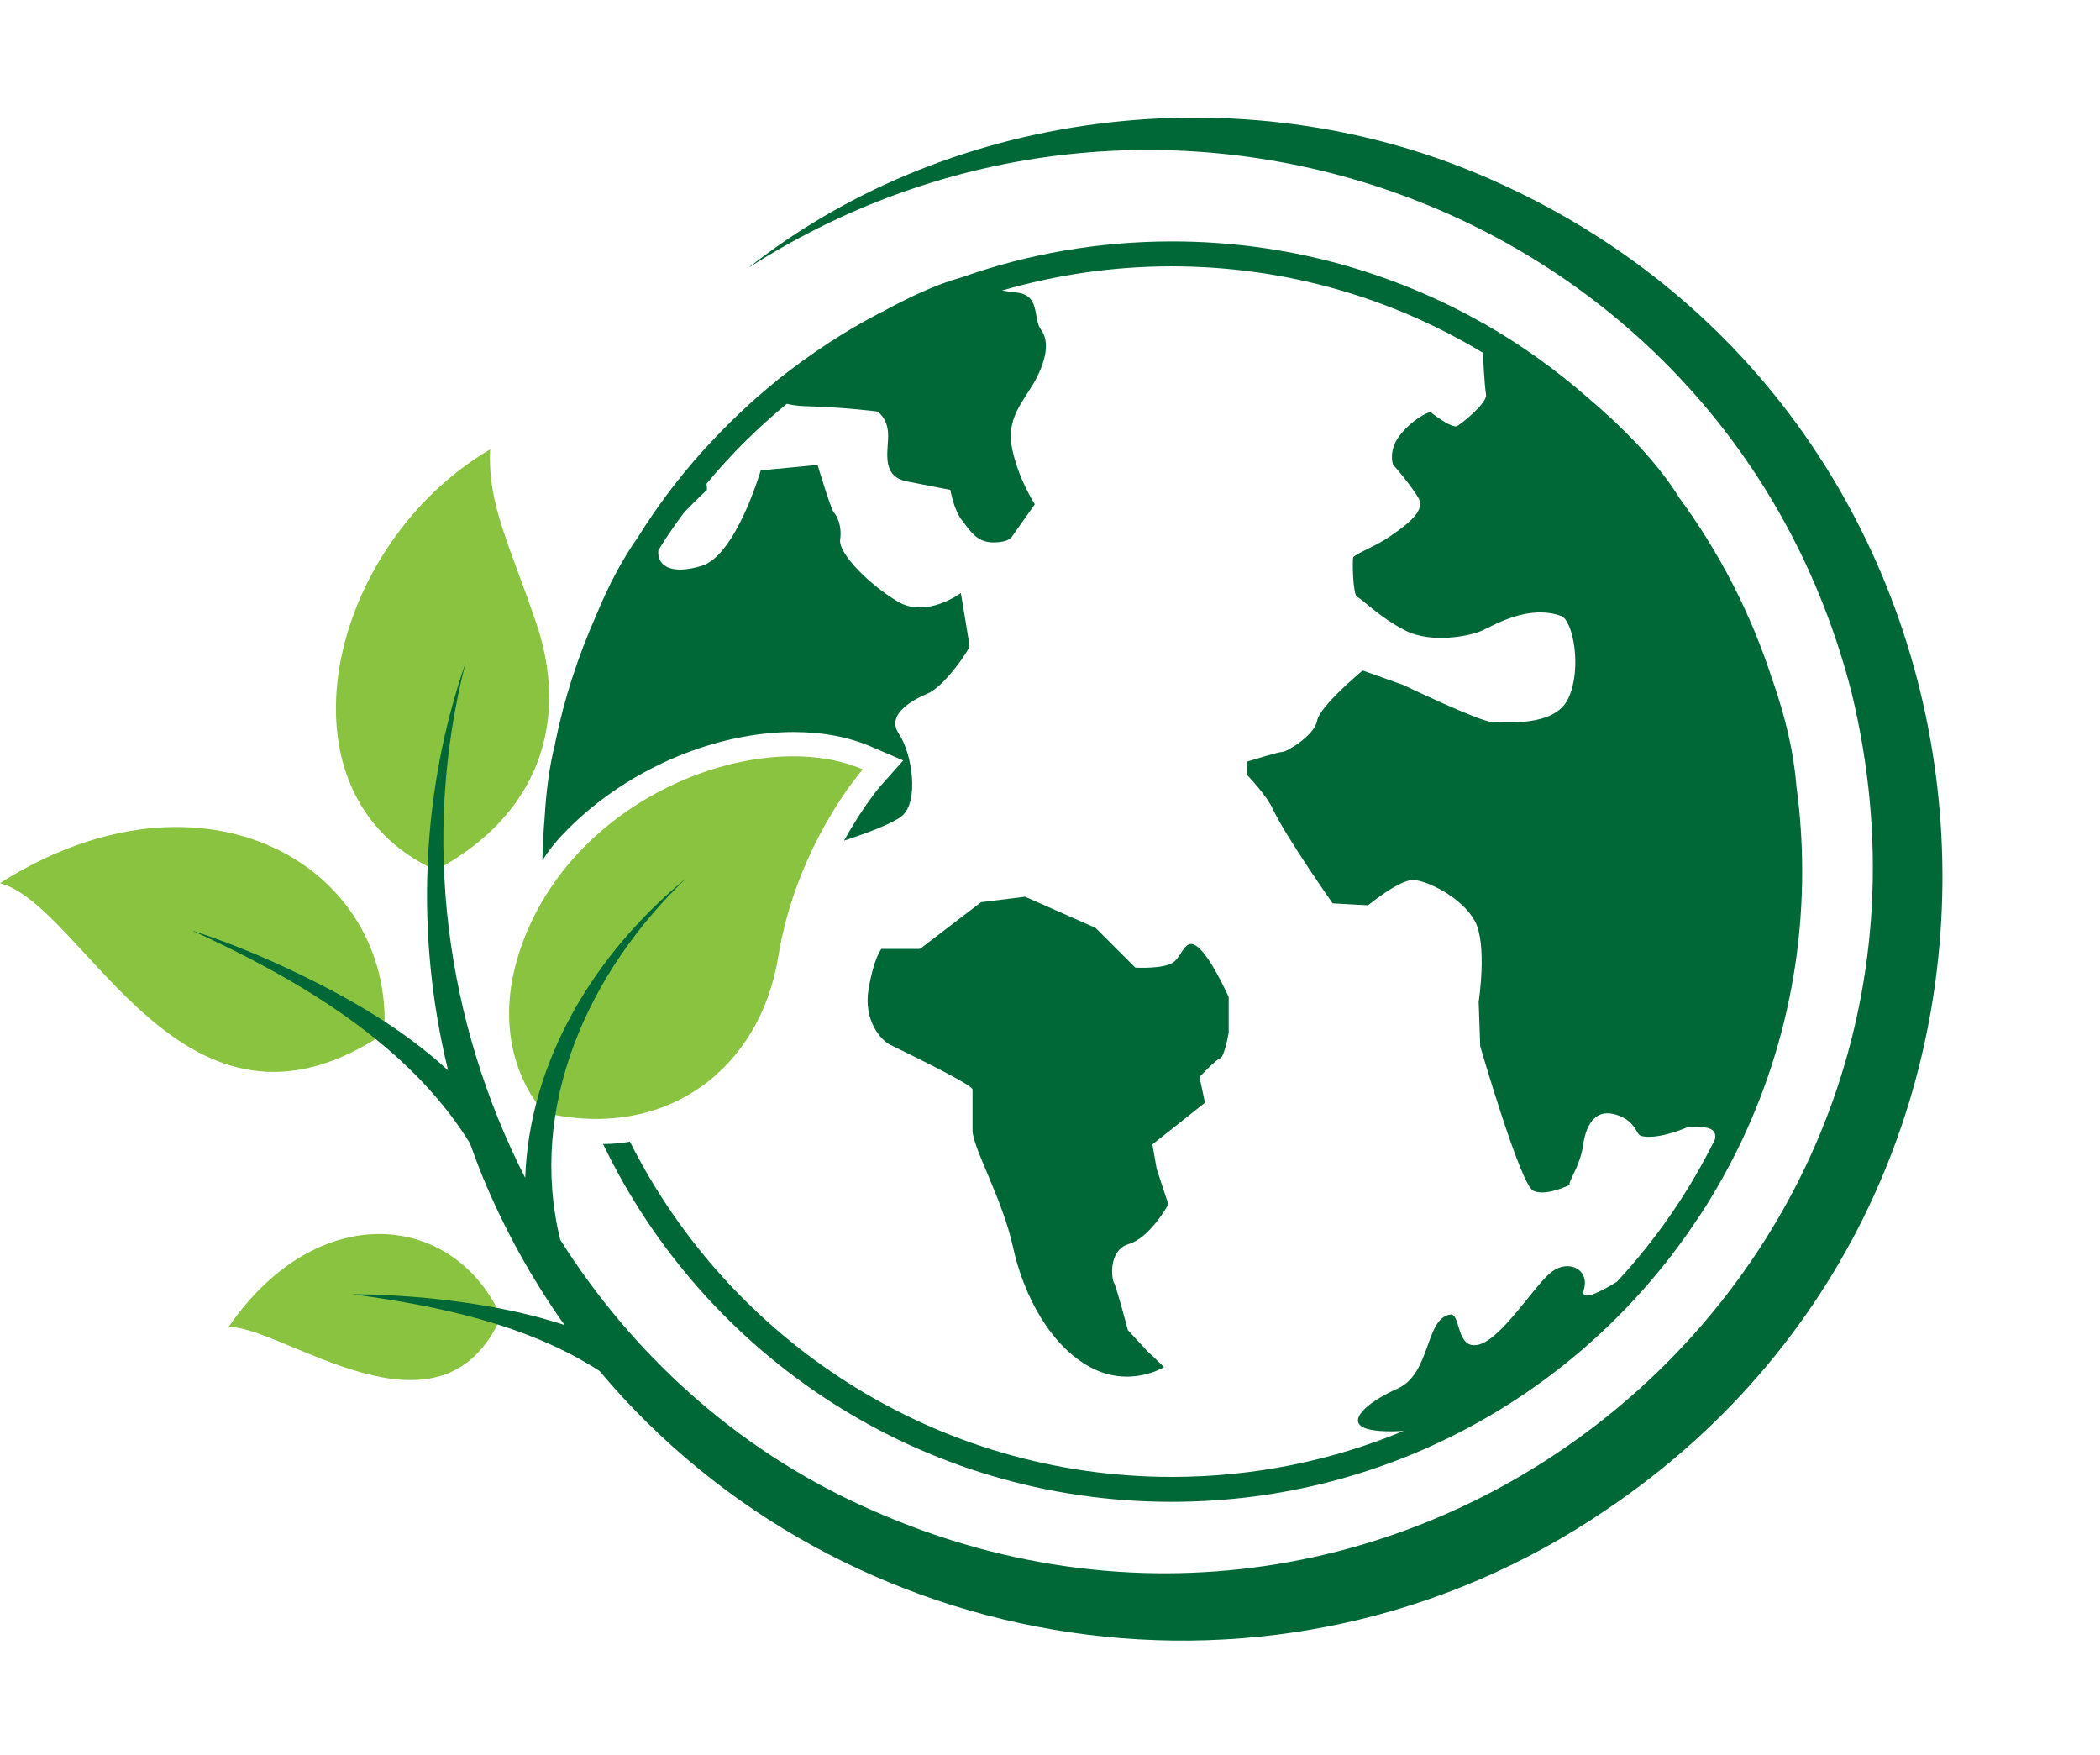 <?xml version="1.0" encoding="UTF-8"?>
<!DOCTYPE svg PUBLIC '-//W3C//DTD SVG 1.0//EN'
          'http://www.w3.org/TR/2001/REC-SVG-20010904/DTD/svg10.dtd'>
<svg height="450.8" preserveAspectRatio="xMidYMid meet" version="1.0" viewBox="0.0 -30.2 539.4 450.8" width="539.4" xmlns="http://www.w3.org/2000/svg" xmlns:xlink="http://www.w3.org/1999/xlink" zoomAndPan="magnify"
><g fill="#89c33f" id="change1_1"
  ><path d="M125.9,85.2c-42,24.7-56.6,88.7-14,108.1c26.1-13.9,34.6-37.8,25.8-63.6C130.9,109.7,125.2,99.3,125.9,85.2z"
    /><path d="M98.7,235.2c2.6-42.9-46.3-71.8-98.7-38.6C22.1,202.6,46.9,269.9,98.7,235.2z"
    /><path d="M128.7,308c-11.9-26.8-47-30.8-70,2.6C72.6,310.3,113.1,343.1,128.7,308z"
    /><path d="M139.9,255.6c31.1,7.2,55.3-11.2,60-40.1c4.7-28.9,21.7-48.1,21.7-48.1c-26.1-11.3-74.5,6.3-88,46.3 C124.6,240.5,139.9,255.6,139.9,255.6z"
  /></g
  ><g fill="#006837" id="change2_1"
  ><path d="M313.4,241.6c1.1-0.3,2.2-6.6,2.2-6.6v-9.1c0,0-4.1-9.3-7.5-12.5s-4.1,1-6.3,3.2c-2.2,2.2-10.2,1.7-10.2,1.7 l-10.2-10.2l-18.1-8l-11.3,1.4l-15.7,12h-9.9c0,0-1.9,2.1-3.3,10.3c-1.4,8.2,3.3,13.2,5.5,14.3c2.2,1.1,21.2,10.2,21.2,11.5 c0,1.3,0,6.1,0,10.5c0,4.4,7.7,17.6,10.4,30c2.7,12.4,9.6,25.3,19.8,30.8c10.2,5.5,19,0,19,0l-4.5-4.3l-4.8-5.2 c0,0-3-11.4-3.6-12.2c-0.5-0.8-1.6-8.2,3.8-9.9c5.5-1.6,10.2-10.2,10.2-10.2l-3-9.1l-1.1-6.3l13.5-10.7l-1.4-6.6 C308.2,246.3,312.3,241.9,313.4,241.6z"
    /><path d="M145.9,182.7c16.3-16.3,38.9-24.9,57.9-24.9c7.6,0,14.4,1.3,20.3,3.9l7.9,3.4l-5.7,6.4 c-0.1,0.1-4.6,5.3-9.5,14.2c5.5-1.8,12.2-4.3,14.7-6.2c4.7-3.6,2.8-16.2-0.6-21.2c-3.3-4.9,3-8.5,7.4-10.4 c4.4-1.9,10.7-11.3,10.7-12.1c0-0.8-2.2-13.7-2.2-13.7s-8.8,6.6-16.2,2.2c-7.4-4.4-15.3-12.4-14.8-15.9c0.5-3.6-0.8-6.1-1.7-7.1 c-0.8-1.1-4.1-12.1-4.1-12.1l-14.6,1.4c0,0-6.3,21.7-15.1,24.5c-8.1,2.5-11.6-0.1-11.2-4c2.1-3.4,4.3-6.6,6.7-9.8 c3-3.1,5.8-5.7,5.8-5.7l-0.1-1.6c6.2-7.5,13.1-14.3,20.6-20.5c0,0,0,0,0,0c1.1,0.3,2.5,0.5,4.3,0.6c11,0.3,19,1.4,19,1.4 s2.5,1.6,2.7,5.5c0.3,3.8-2.2,11,4.7,12.4c6.9,1.4,11.3,2.2,11.3,2.2s0.9,5.2,2.9,7.7c2,2.5,3.7,5.8,8.1,5.8c4.4,0,4.9-1.6,4.9-1.6 l5.8-8.2c0,0-4.1-6.2-5.8-14.1s2.7-12,5.8-17.5c3-5.5,3.8-10.2,1.6-13.2c-2.2-3,0-9.1-6.6-9.6c-1.1-0.1-2.3-0.3-3.4-0.5 c13.8-4,28.4-6.2,43.5-6.2c29.3,0,56.6,8.1,80,22.2l0,0.3c0,0,0.4,8.4,0.8,10.4c0.4,2.1-6,7.3-7.4,8.1c-1.4,0.8-6.9-3.6-6.9-3.6 s-3.2,0.8-7.1,5.1c-4,4.3-2.5,8.4-2.5,8.4s4.5,5.1,6.6,8.7c2.1,3.6-4.9,8-7.6,9.9c-2.6,1.9-8.9,4.5-9.2,5.2 c-0.3,0.7-0.1,9.8,1,10.2c1.1,0.4,5.9,5.4,12.5,8.7c6.6,3.3,16.5,1.4,19.7-0.1c3.2-1.5,11.9-6.7,20.2-3.7c3,1.1,5.4,13.3,1.9,21 c-3.4,7.7-16.6,6.2-19.7,6.2c-3,0-22.8-9.5-22.8-9.5l-10.4-3.7c0,0-11,9.1-11.7,12.9c-0.7,3.8-7.8,8-8.9,8s-9.1,2.5-9.1,2.5v3.4 c0,0,5,5.2,6.6,8.7c3.3,7.1,15.4,24.3,15.4,24.3l9.1,0.5c0,0,8.1-6.7,11.7-6.5c3.6,0.2,12.4,4.5,15.7,10.5c3.3,6,1,20.8,1,20.8 l0.4,11.4c0,0,10.3,35.5,13.6,37.1c3.3,1.6,9.6-1.6,9.6-1.6c-1.3,0.3,2.4-4.4,3.2-9.9c0.7-5.3,3-9.3,7.8-8.2 c4.8,1.1,5.8,4.3,6.5,5.2c0.7,1,5.4,1.2,12.5-1.8c5.8-0.4,7.6,0.5,7.1,3.1c0,0,0,0,0,0c0,0,0,0,0,0c-6.6,13.4-15.1,25.7-25.2,36.6 c0,0,0,0,0,0c-4.4,2.7-9.4,5.2-8.5,2.1c1.6-5.2-3.8-8-8.2-4.7c-4.4,3.3-12.6,17-18.7,18.7c-6,1.6-4.6-8.1-7.4-7.7 c-6.5,1-4.9,15.1-13.5,19c-8.5,3.8-13.5,8.8-7.7,10.4c2.2,0.6,5.6,0.7,9.2,0.5c0,0,0,0,0,0c-18.3,7.6-38.5,11.8-59.5,11.8 c-60.8,0-113.6-35.1-139.2-86.1c-2.2,0.4-4.5,0.6-6.9,0.6c26.1,54.4,81.7,91.9,146,91.9c56.8,0,106.7-29.2,135.6-73.4c0,0,0,0,0,0 c0,0,0,0,0,0c0,0,0-0.1,0.1-0.1c16.6-25.4,26.3-55.8,26.3-88.4c0-7.5-0.5-14.8-1.5-22c0,0,0-0.1,0-0.1c-0.7-8.8-2.9-17.7-5.9-26.4 c0-0.1,0-0.2-0.1-0.2c0,0,0,0,0,0c-5.5-17.3-13.8-33.4-24.4-47.7c0,0,0,0,0,0c0,0,0,0,0-0.1c0,0,0,0,0,0 c-5.9-9.3-14.7-18-23.2-25.2c0,0,0,0,0,0c-8.1-7.1-16.9-13.4-26.3-18.8c-0.1-0.1-0.2-0.1-0.3-0.2c0,0,0,0,0,0c0,0-0.1,0-0.1,0v0 c0,0,0,0,0,0c-23.6-13.4-50.9-21.1-80-21.1c-18.9,0-37.1,3.2-54,9.2c0,0,0,0,0,0c-6.6,1.8-13.8,5.2-20.5,8.9c0,0-0.1,0-0.1,0 c0,0,0,0,0,0c-9.5,4.9-18.4,10.8-26.7,17.4c0,0,0,0-0.1,0.1c0,0,0,0,0,0l0,0c-6.7,5.4-13,11.4-18.8,17.8c0,0,0,0.1-0.1,0.1 c0,0-0.1,0.1-0.1,0.1c0,0-0.1,0.1-0.1,0.1c-6.2,6.9-11.8,14.3-16.7,22.2c0,0,0,0,0,0c-4.2,5.9-7.8,12.9-10.8,20.2 c-4.6,10.4-8.2,21.3-10.5,32.7c0,0.1,0,0.1,0,0.2c-1.5,5.6-2.3,12.3-2.7,18.8c0,0,0,0,0,0c-0.3,3.7-0.5,7.4-0.6,11.1 c0-0.1,0.1-0.1,0.2-0.2C141.4,187.5,143.6,185,145.9,182.7z"
    /><path d="M384.1,16.4C322.2-11.6,245.5-3.4,192.2,38.6c107.3-68.8,251.6-15.3,283.4,109.1 C511.8,297.3,361,420.6,221.4,356.5c-32.5-14.8-59-39-77.5-68.3c-8.4-34.3,7.2-68.8,32.4-92.9c-23.6,19.4-40.3,46.9-41.4,77 C114.5,232.3,108,185,119.6,140c-11.5,33.1-13,70-4.5,104.7c-12.7-11.7-28.2-20.2-43.9-27.4c-7.1-3.2-14.4-6.1-21.8-8.5 c27,12.4,55.4,28.9,71.3,54.6c1,2.7,2,5.5,3.1,8.2c5.7,13.9,12.9,26.8,21.2,38.5c-11.2-3.7-23.1-5.7-34.9-6.9 c-6.5-0.6-13.1-1-19.6-1c21.8,2.9,44.9,7.7,63.5,19.7c62,74,174.4,93.2,258.8,35.5C539.4,271.9,523.6,78.8,384.1,16.4z"
  /></g
></svg
>
